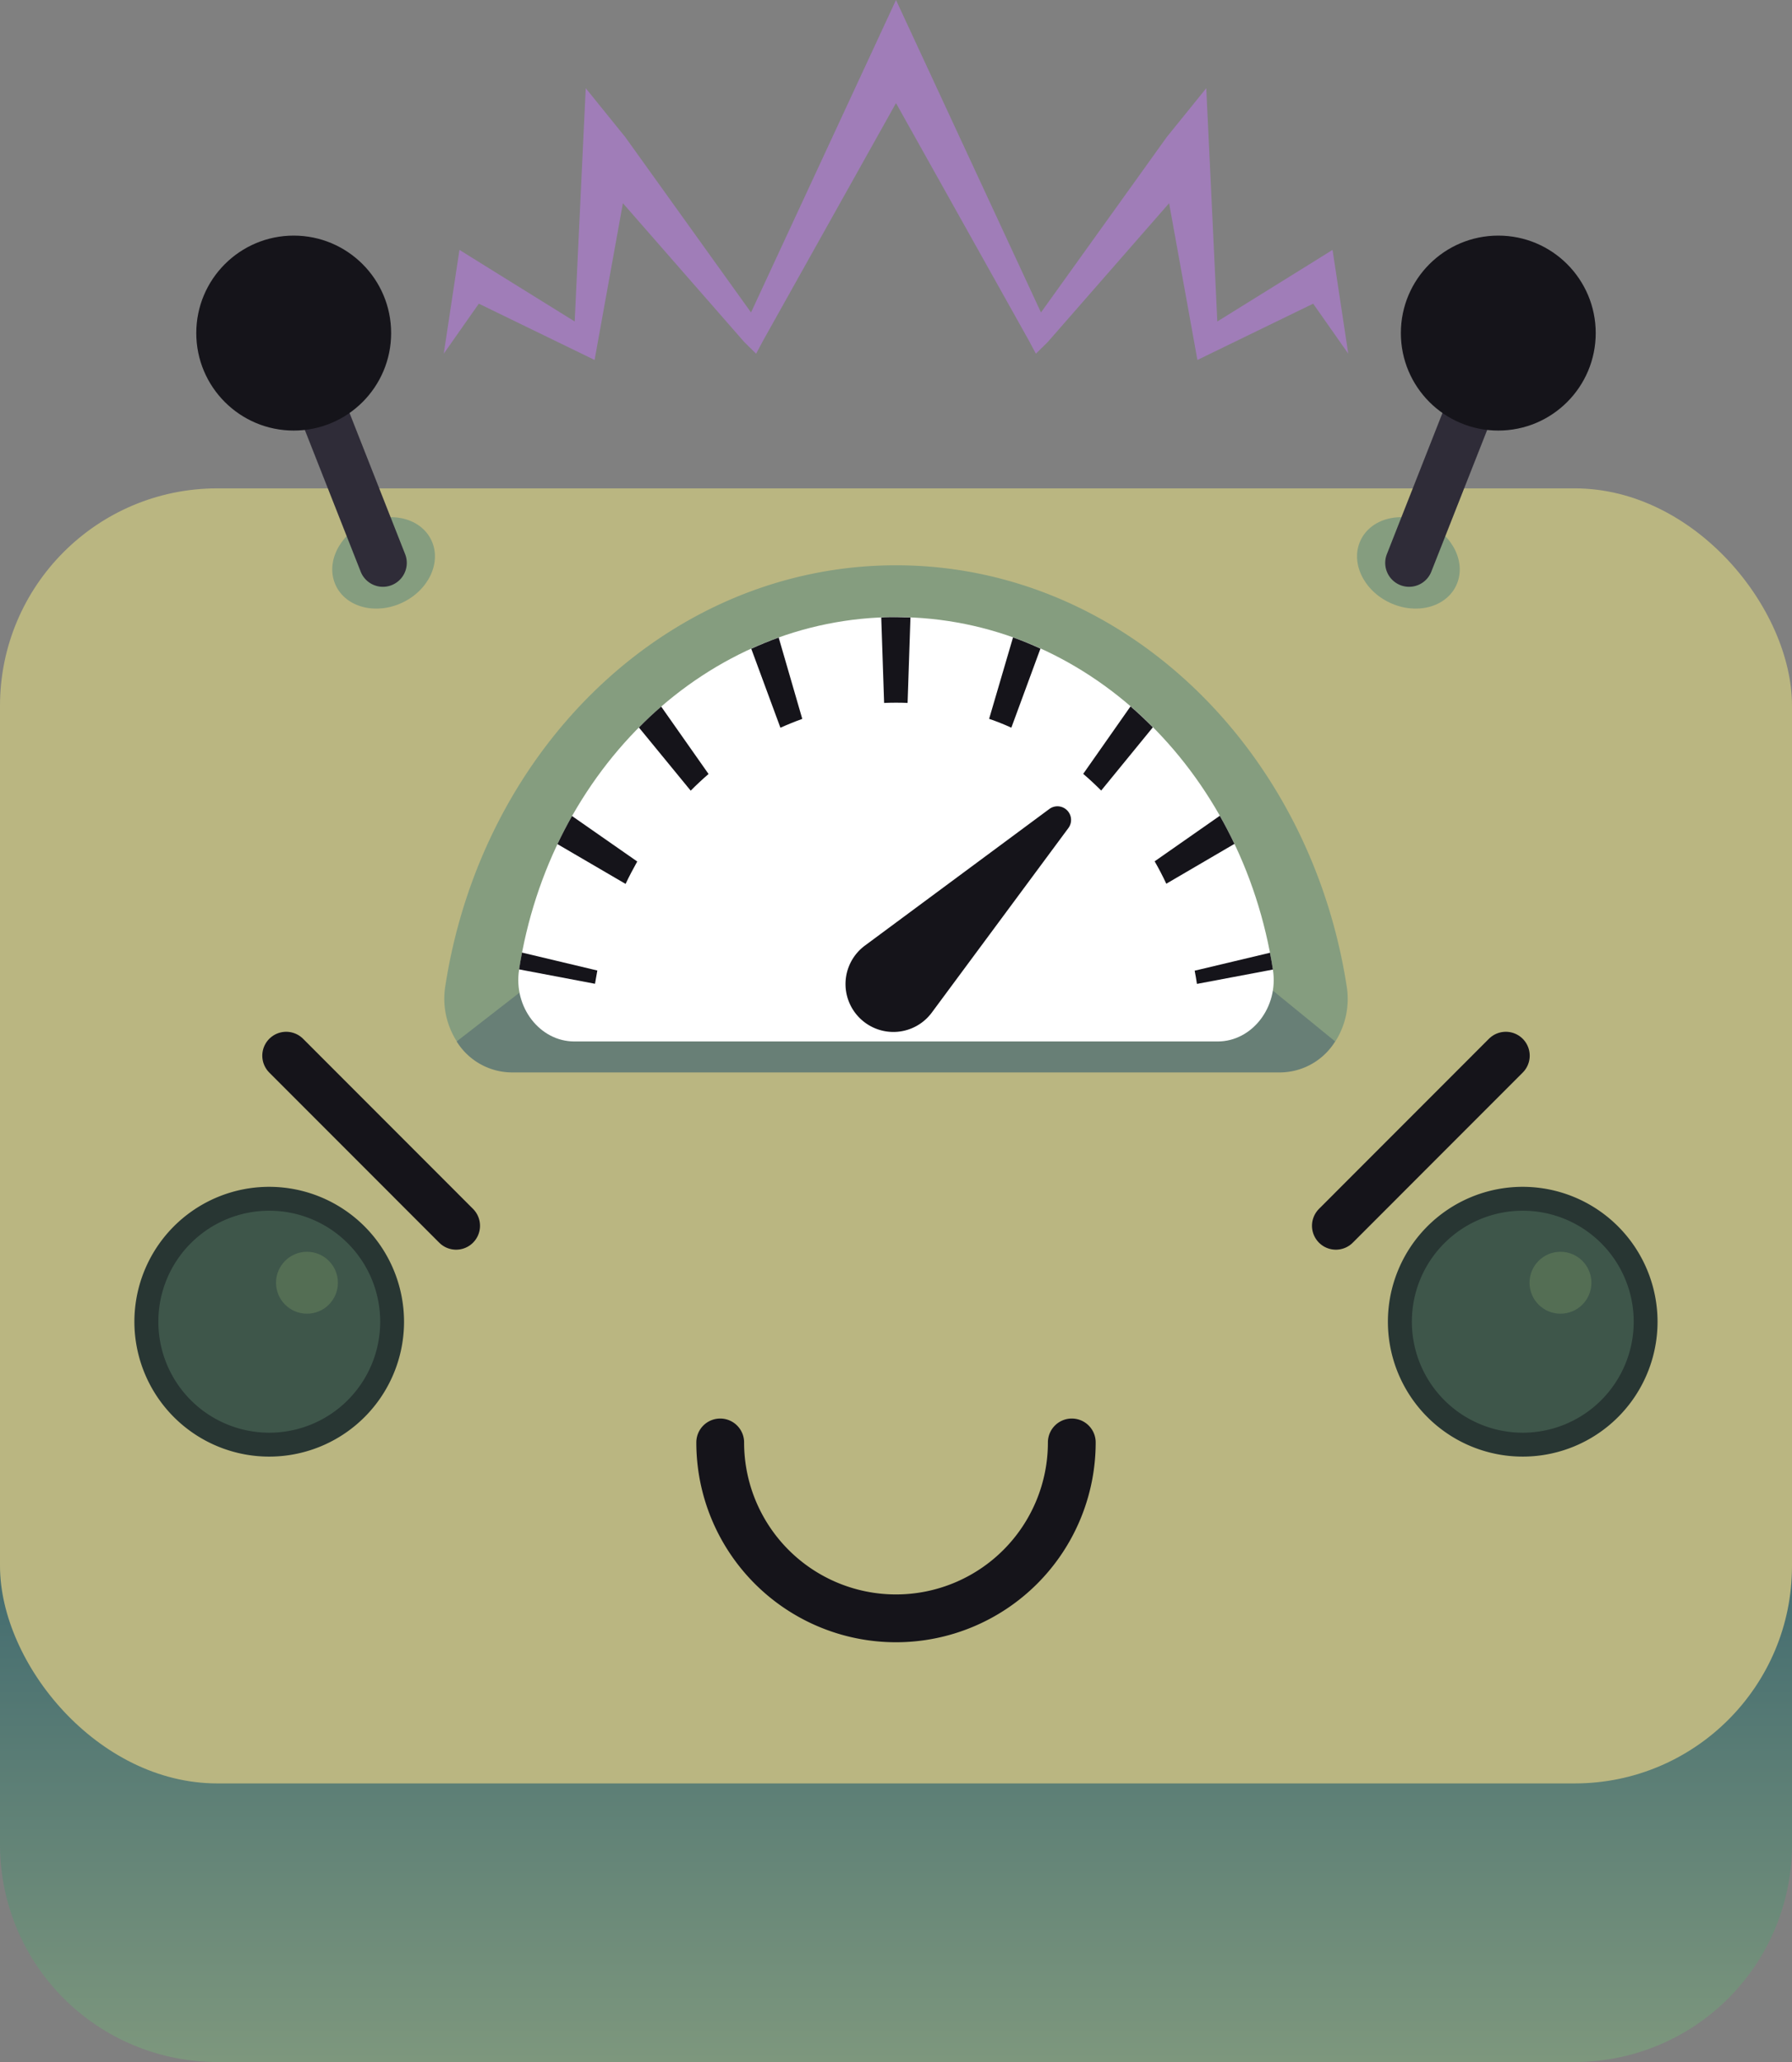 <svg id="Layer_1" data-name="Layer 1" xmlns="http://www.w3.org/2000/svg" xmlns:xlink="http://www.w3.org/1999/xlink" viewBox="0 0 300 345"><rect x="0" y="0" width="300" height="345" fill="#808080" stroke="none"/><defs><style>.cls-1{fill:url(#linear-gradient);}.cls-2{fill:#bab681;}.cls-3{fill:none;stroke:#15141a;stroke-linecap:round;stroke-miterlimit:10;stroke-width:8px;}.cls-4{fill:#3e564a;}.cls-5{fill:#283633;}.cls-6{fill:#546e54;}.cls-7{fill:#859d7f;}.cls-8{fill:#687f76;}.cls-9{fill:#fff;}.cls-10{fill:#15141a;}.cls-11{fill:#2f2c38;}.cls-12{fill:#a07db8;}</style><linearGradient id="linear-gradient" x1="150" y1="356.11" x2="150" y2="161.16" gradientUnits="userSpaceOnUse"><stop offset="0" stop-color="#859d7f"/><stop offset="0.69" stop-color="#265669"/></linearGradient></defs><g id="robot"><path class="cls-1" d="M263.62,345H36.38A36.38,36.38,0,0,1,0,308.62V259.14H300v49.48A36.38,36.38,0,0,1,263.62,345Z"/><rect class="cls-2" y="81.71" width="300" height="216.68" rx="36.38"/><path class="cls-3" d="M179.43,241.34a29.43,29.43,0,0,1-58.86,0"/><path class="cls-4" d="M254.93,241.7a20.57,20.57,0,1,1,20.56-20.57A20.6,20.6,0,0,1,254.93,241.7Z"/><path class="cls-5" d="M254.93,202.57a18.57,18.57,0,1,1-18.57,18.56,18.56,18.56,0,0,1,18.57-18.56m0-4a22.57,22.57,0,1,0,22.56,22.56,22.59,22.59,0,0,0-22.56-22.56Z"/><circle class="cls-6" cx="261.24" cy="214.62" r="5.18"/><line class="cls-3" x1="223.64" y1="205.09" x2="252.09" y2="176.63"/><path class="cls-4" d="M45.07,241.7a20.57,20.57,0,1,1,20.57-20.57A20.59,20.59,0,0,1,45.07,241.7Z"/><path class="cls-5" d="M45.07,202.57a18.57,18.57,0,1,1-18.56,18.56,18.56,18.56,0,0,1,18.56-18.56m0-4a22.57,22.57,0,1,0,22.57,22.56,22.59,22.59,0,0,0-22.57-22.56Z"/><circle class="cls-6" cx="51.39" cy="214.62" r="5.18"/><line class="cls-3" x1="76.36" y1="205.09" x2="47.91" y2="176.63"/><path class="cls-7" d="M215,169l8.52,5.29a13.21,13.21,0,0,0,1.94-9.2c-6.16-40-37.6-70.51-75.46-70.51S80.7,125,74.54,165.05a13.21,13.21,0,0,0,1.94,9.2l8.72-4.95Z"/><path class="cls-8" d="M85.6,179.43H214.4a10.94,10.94,0,0,0,9.12-5.18l-12-9.79-122.9.34-12.17,9.45A10.94,10.94,0,0,0,85.6,179.43Z"/><path class="cls-9" d="M203.85,174.25H96.15c-5.76,0-10.22-5.73-9.25-12,5.15-33.48,31.44-59,63.1-59s57.95,25.48,63.1,59C214.07,168.52,209.61,174.25,203.85,174.25Z"/><path class="cls-10" d="M100,162.38l-12.61-3c-.18.93-.35,1.87-.49,2.81h0l12.71,2.41Q99.79,163.51,100,162.38Z"/><path class="cls-10" d="M134.31,120.28l-3.95-13.61c-1.55.56-3.08,1.19-4.59,1.87l4.88,13.22C131.85,121.22,133.09,120.72,134.31,120.28Z"/><path class="cls-10" d="M151.94,117.61l.48-14.29c-.8,0-1.61-.06-2.42-.06s-1.65,0-2.47.07l.48,14.28C149.31,117.56,150.63,117.55,151.94,117.61Z"/><path class="cls-10" d="M195.25,147.86l11.41-6.67c-.77-1.61-1.58-3.17-2.45-4.7l-10.91,7.62C194,145.32,194.65,146.58,195.25,147.86Z"/><path class="cls-10" d="M106.68,144.14l-10.92-7.61c-.86,1.53-1.68,3.1-2.44,4.7l11.41,6.66C105.33,146.62,106,145.36,106.68,144.14Z"/><path class="cls-10" d="M118.62,129.5l-7.93-11.28q-1.93,1.66-3.73,3.5l8.67,10.57C116.59,131.32,117.6,130.38,118.62,129.5Z"/><path class="cls-10" d="M184.35,132.27,193,121.69c-1.21-1.22-2.45-2.39-3.74-3.5l-7.92,11.29C182.38,130.36,183.38,131.3,184.35,132.27Z"/><path class="cls-10" d="M169.31,121.75l4.87-13.23c-1.5-.68-3-1.31-4.59-1.87l-4,13.62C166.88,120.71,168.12,121.21,169.31,121.75Z"/><path class="cls-10" d="M200.38,164.62l12.72-2.4h0c-.14-.94-.31-1.88-.49-2.81l-12.61,3C200.14,163.13,200.27,163.88,200.38,164.62Z"/><path class="cls-10" d="M144.81,158.2l30.88-22.86a2.28,2.28,0,0,1,3.18,3.19L156,169.41a8,8,0,0,1-12.1.9h0A8,8,0,0,1,144.81,158.2Z"/><ellipse class="cls-7" cx="235.78" cy="94.18" rx="7.35" ry="8.85" transform="translate(49.66 266.87) rotate(-64.63)"/><path class="cls-11" d="M235.9,98.18a4,4,0,0,1-3.72-5.47l14.71-37.33a4,4,0,0,1,7.45,2.94L239.62,95.64A4,4,0,0,1,235.9,98.18Z"/><circle class="cls-10" cx="250.83" cy="55.73" r="16.31"/><ellipse class="cls-7" cx="64.22" cy="94.18" rx="8.85" ry="7.35" transform="translate(-34.16 36.6) rotate(-25.37)"/><path class="cls-11" d="M64.1,98.18a4,4,0,0,0,3.72-5.47L53.11,55.38a4,4,0,0,0-7.45,2.94L60.38,95.64A4,4,0,0,0,64.1,98.18Z"/><circle class="cls-10" cx="49.17" cy="55.73" r="16.31"/><polygon class="cls-12" points="223.68 45.74 223.08 41.81 219.29 44.17 203.79 53.79 202.44 25.22 201.94 14.76 195.33 22.93 174.27 52.28 150 0 125.73 52.28 104.67 22.93 98.06 14.76 97.56 25.22 96.21 53.79 80.71 44.17 76.92 41.81 76.32 45.74 74.29 59.17 80.16 50.81 97.08 59.03 99.54 60.23 100.03 57.51 104.28 34 124.6 57.23 126.58 59.18 127.84 56.83 150 17.25 172.16 56.83 173.42 59.18 175.4 57.23 195.72 34 199.97 57.51 200.46 60.23 202.92 59.03 219.84 50.81 225.71 59.17 223.68 45.74"/></g></svg>